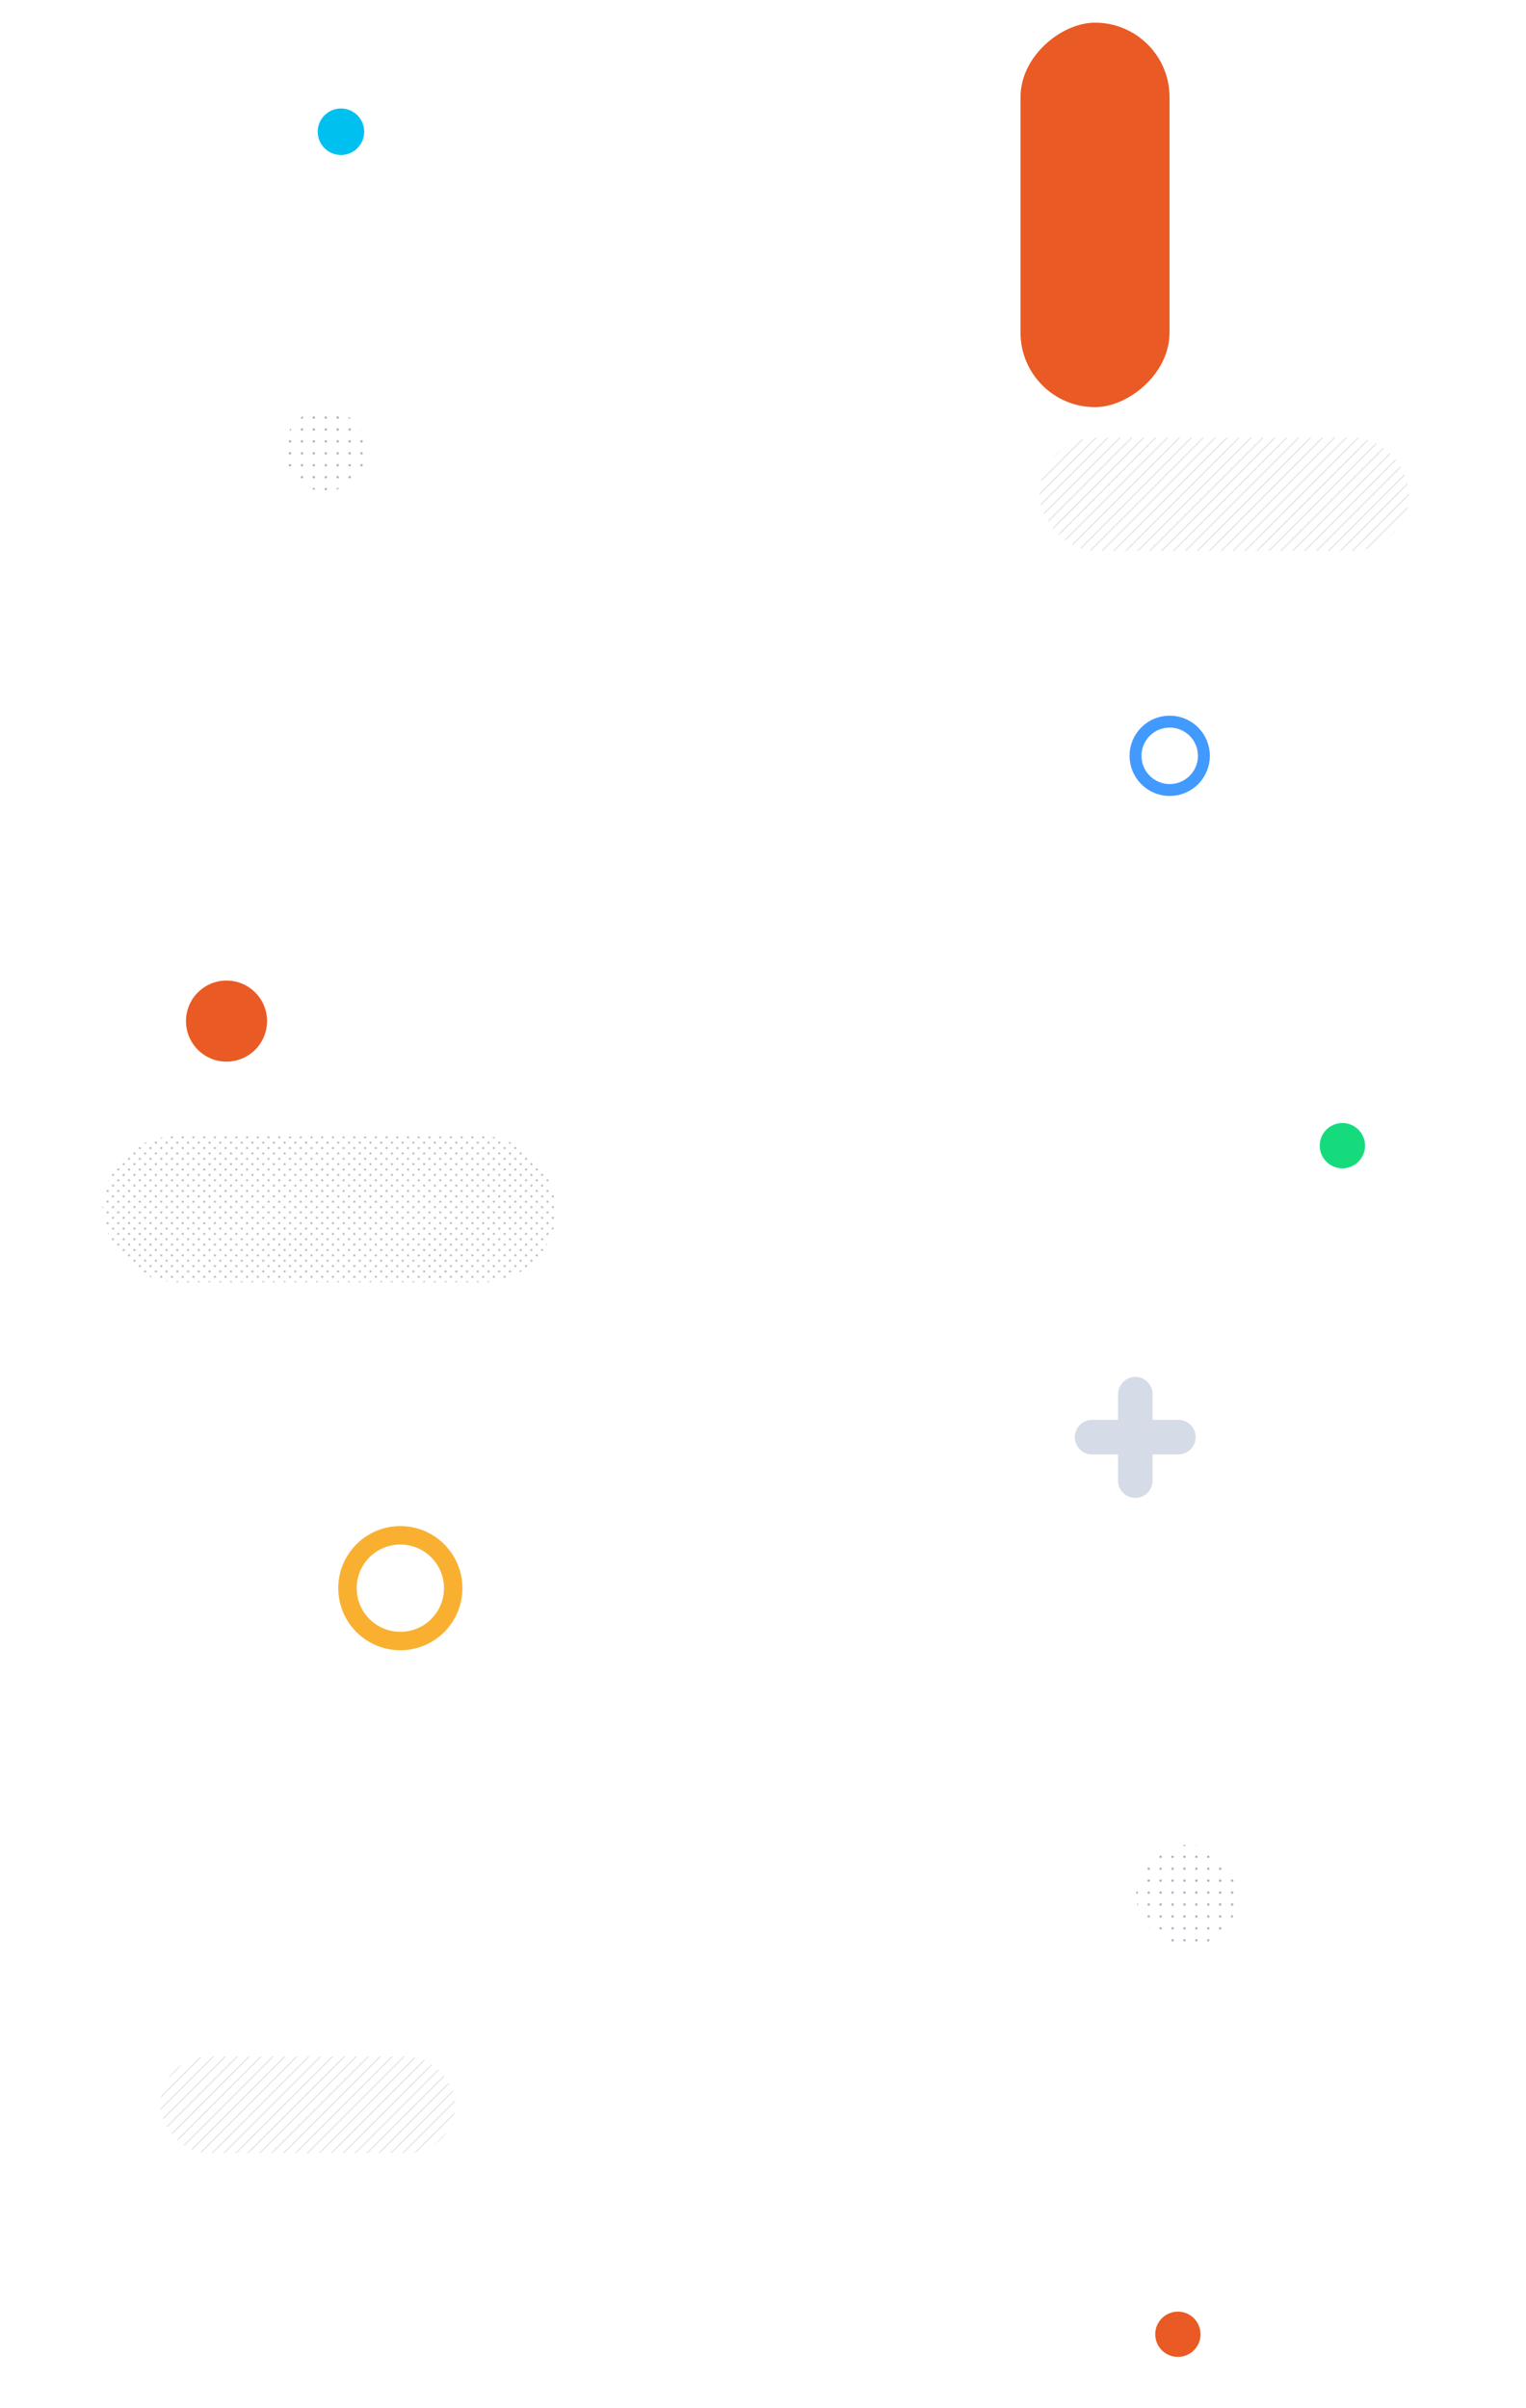 <svg xmlns="http://www.w3.org/2000/svg" xmlns:xlink="http://www.w3.org/1999/xlink" viewBox="0 0 2560 4040"><defs><style>.cls-1,.cls-12,.cls-15,.cls-4,.cls-5,.cls-7{fill:none;}.cls-2{fill:#001139;opacity:0.1;}.cls-3{opacity:0.13;}.cls-4,.cls-5,.cls-7{stroke:#001139;stroke-linecap:round;}.cls-12,.cls-15,.cls-4,.cls-5,.cls-7{stroke-miterlimit:10;}.cls-4,.cls-5{stroke-width:4px;}.cls-5{stroke-dasharray:0 20;}.cls-6{opacity:0.16;}.cls-7{stroke-width:1.4px;}.cls-8{isolation:isolate;}.cls-9{fill:#ea5a24;}.cls-10{fill:url(#pattern_C);}.cls-11{fill:url(#pattern_A);}.cls-12{stroke:#429aff;stroke-width:20px;}.cls-13{fill:#00c0f0;}.cls-14{fill:url(#Pattern_D);}.cls-15{stroke:#f9b031;stroke-width:30.92px;}.cls-16{fill:#d5dce8;}.cls-17,.cls-20{mix-blend-mode:multiply;}.cls-17{fill:url(#pattern_C-3);}.cls-18{fill:url(#pattern_A-3);}.cls-19{fill:#16db7d;}.cls-20{opacity:0.5;}</style><pattern id="pattern_C" data-name="pattern C" width="40" height="40" patternTransform="translate(37)" patternUnits="userSpaceOnUse" viewBox="0 0 40 40"><rect class="cls-1" width="40" height="40"/><g class="cls-6"><line class="cls-7" x1="32.72" y1="63.14" x2="71.93" y2="23.93"/></g><g class="cls-6"><line class="cls-7" x1="-7.28" y1="63.14" x2="31.93" y2="23.93"/><line class="cls-7" x1="3.72" y1="72.14" x2="42.93" y2="32.93"/></g><g class="cls-6"><line class="cls-7" x1="-36.28" y1="72.14" x2="2.93" y2="32.93"/></g><g class="cls-6"><line class="cls-7" x1="32.72" y1="23.14" x2="71.93" y2="-16.07"/></g><g class="cls-6"><line class="cls-7" x1="-7.28" y1="23.14" x2="31.93" y2="-16.07"/><line class="cls-7" x1="3.72" y1="32.14" x2="42.93" y2="-7.07"/></g><g class="cls-6"><line class="cls-7" x1="-36.28" y1="32.14" x2="2.93" y2="-7.07"/></g></pattern><pattern id="pattern_A" data-name="pattern A" width="40" height="40" patternTransform="translate(56.5 -39.5)" patternUnits="userSpaceOnUse" viewBox="0 0 40 40"><rect class="cls-1" width="40" height="40"/><g class="cls-3"><line class="cls-4" x1="10" y1="40" x2="10" y2="40"/><line class="cls-5" x1="30" y1="40" x2="100" y2="40"/></g><g class="cls-3"><line class="cls-5" x1="-10" y1="40" x2="60" y2="40"/></g><g class="cls-3"><line class="cls-5" x1="-50" y1="40" x2="20" y2="40"/><line class="cls-4" x1="30" y1="40" x2="30" y2="40"/></g><g class="cls-3"><line class="cls-4" x1="10" y1="20" x2="10" y2="20"/><line class="cls-5" x1="30" y1="20" x2="100" y2="20"/></g><g class="cls-3"><line class="cls-4" x1="10" x2="10"/><line class="cls-5" x1="30" x2="100"/></g><g class="cls-3"><line class="cls-4" x1="-30" y1="20" x2="-30" y2="20"/><line class="cls-5" x1="-10" y1="20" x2="60" y2="20"/><line class="cls-4" x1="70" y1="20" x2="70" y2="20"/></g><g class="cls-3"><line class="cls-4" x1="-30" x2="-30"/><line class="cls-5" x1="-10" x2="60"/><line class="cls-4" x1="70" x2="70"/></g><g class="cls-3"><line class="cls-5" x1="-50" y1="20" x2="20" y2="20"/><line class="cls-4" x1="30" y1="20" x2="30" y2="20"/></g><g class="cls-3"><line class="cls-5" x1="-50" x2="20"/><line class="cls-4" x1="30" x2="30"/></g></pattern><pattern id="Pattern_D" data-name="Pattern D" width="36" height="36" patternTransform="translate(1)" patternUnits="userSpaceOnUse" viewBox="0 0 36 36"><rect class="cls-1" width="36" height="36"/><path class="cls-2" d="M33.5,36h0a2,2,0,0,1,2-2h0a2,2,0,0,1,2,2h0a2,2,0,0,1-2,2h0A2,2,0,0,1,33.5,36Z"/><rect class="cls-2" x="34.5" y="35" width="2" height="2"/><path class="cls-2" d="M33.5,36h0a2,2,0,0,1,2-2h0a2,2,0,0,1,2,2h0a2,2,0,0,1-2,2h0A2,2,0,0,1,33.5,36Z"/><rect class="cls-2" x="34.5" y="35" width="2" height="2"/><path class="cls-2" d="M-2.5,36h0a2,2,0,0,1,2-2h0a2,2,0,0,1,2,2h0a2,2,0,0,1-2,2h0A2,2,0,0,1-2.5,36Z"/><rect class="cls-2" x="-1.5" y="35" width="2" height="2"/><path class="cls-2" d="M-2.5,36h0a2,2,0,0,1,2-2h0a2,2,0,0,1,2,2h0a2,2,0,0,1-2,2h0A2,2,0,0,1-2.5,36Z"/><rect class="cls-2" x="-1.5" y="35" width="2" height="2"/><path class="cls-2" d="M33.5,18h0a2,2,0,0,1,2-2h0a2,2,0,0,1,2,2h0a2,2,0,0,1-2,2h0A2,2,0,0,1,33.5,18Z"/><rect class="cls-2" x="34.5" y="17" width="2" height="2"/><path class="cls-2" d="M33.5,0h0a2,2,0,0,1,2-2h0a2,2,0,0,1,2,2h0a2,2,0,0,1-2,2h0A2,2,0,0,1,33.5,0Z"/><rect class="cls-2" x="34.5" y="-1" width="2" height="2"/><path class="cls-2" d="M33.5,18h0a2,2,0,0,1,2-2h0a2,2,0,0,1,2,2h0a2,2,0,0,1-2,2h0A2,2,0,0,1,33.5,18Z"/><rect class="cls-2" x="34.5" y="17" width="2" height="2"/><path class="cls-2" d="M33.5,0h0a2,2,0,0,1,2-2h0a2,2,0,0,1,2,2h0a2,2,0,0,1-2,2h0A2,2,0,0,1,33.5,0Z"/><rect class="cls-2" x="34.5" y="-1" width="2" height="2"/><path class="cls-2" d="M24.5,27h0a2,2,0,0,1,2-2h0a2,2,0,0,1,2,2h0a2,2,0,0,1-2,2h0A2,2,0,0,1,24.5,27Z"/><rect class="cls-2" x="25.5" y="26" width="2" height="2"/><path class="cls-2" d="M15.5,18h0a2,2,0,0,1,2-2h0a2,2,0,0,1,2,2h0a2,2,0,0,1-2,2h0A2,2,0,0,1,15.5,18Z"/><rect class="cls-2" x="16.5" y="17" width="2" height="2"/><path class="cls-2" d="M15.5,36h0a2,2,0,0,1,2-2h0a2,2,0,0,1,2,2h0a2,2,0,0,1-2,2h0A2,2,0,0,1,15.5,36Z"/><rect class="cls-2" x="16.5" y="35" width="2" height="2"/><path class="cls-2" d="M-2.5,18h0a2,2,0,0,1,2-2h0a2,2,0,0,1,2,2h0a2,2,0,0,1-2,2h0A2,2,0,0,1-2.5,18Z"/><rect class="cls-2" x="-1.5" y="17" width="2" height="2"/><path class="cls-2" d="M6.5,27h0a2,2,0,0,1,2-2h0a2,2,0,0,1,2,2h0a2,2,0,0,1-2,2h0A2,2,0,0,1,6.5,27Z"/><rect class="cls-2" x="7.5" y="26" width="2" height="2"/><path class="cls-2" d="M24.5,9h0a2,2,0,0,1,2-2h0a2,2,0,0,1,2,2h0a2,2,0,0,1-2,2h0A2,2,0,0,1,24.5,9Z"/><rect class="cls-2" x="25.5" y="8" width="2" height="2"/><path class="cls-2" d="M6.5,9h0a2,2,0,0,1,2-2h0a2,2,0,0,1,2,2h0a2,2,0,0,1-2,2h0A2,2,0,0,1,6.5,9Z"/><rect class="cls-2" x="7.5" y="8" width="2" height="2"/><path class="cls-2" d="M-2.5,0h0a2,2,0,0,1,2-2h0a2,2,0,0,1,2,2h0a2,2,0,0,1-2,2h0A2,2,0,0,1-2.5,0Z"/><rect class="cls-2" x="-1.5" y="-1" width="2" height="2"/><path class="cls-2" d="M24.5,27h0a2,2,0,0,1,2-2h0a2,2,0,0,1,2,2h0a2,2,0,0,1-2,2h0A2,2,0,0,1,24.5,27Z"/><rect class="cls-2" x="25.5" y="26" width="2" height="2"/><path class="cls-2" d="M15.5,18h0a2,2,0,0,1,2-2h0a2,2,0,0,1,2,2h0a2,2,0,0,1-2,2h0A2,2,0,0,1,15.5,18Z"/><rect class="cls-2" x="16.5" y="17" width="2" height="2"/><path class="cls-2" d="M15.5,36h0a2,2,0,0,1,2-2h0a2,2,0,0,1,2,2h0a2,2,0,0,1-2,2h0A2,2,0,0,1,15.5,36Z"/><rect class="cls-2" x="16.5" y="35" width="2" height="2"/><path class="cls-2" d="M-2.5,18h0a2,2,0,0,1,2-2h0a2,2,0,0,1,2,2h0a2,2,0,0,1-2,2h0A2,2,0,0,1-2.5,18Z"/><rect class="cls-2" x="-1.5" y="17" width="2" height="2"/><path class="cls-2" d="M6.5,27h0a2,2,0,0,1,2-2h0a2,2,0,0,1,2,2h0a2,2,0,0,1-2,2h0A2,2,0,0,1,6.5,27Z"/><rect class="cls-2" x="7.5" y="26" width="2" height="2"/><path class="cls-2" d="M24.5,9h0a2,2,0,0,1,2-2h0a2,2,0,0,1,2,2h0a2,2,0,0,1-2,2h0A2,2,0,0,1,24.5,9Z"/><rect class="cls-2" x="25.5" y="8" width="2" height="2"/><path class="cls-2" d="M6.5,9h0a2,2,0,0,1,2-2h0a2,2,0,0,1,2,2h0a2,2,0,0,1-2,2h0A2,2,0,0,1,6.5,9Z"/><rect class="cls-2" x="7.5" y="8" width="2" height="2"/><path class="cls-2" d="M-2.5,0h0a2,2,0,0,1,2-2h0a2,2,0,0,1,2,2h0a2,2,0,0,1-2,2h0A2,2,0,0,1-2.5,0Z"/><rect class="cls-2" x="-1.5" y="-1" width="2" height="2"/><path class="cls-2" d="M15.5,0h0a2,2,0,0,1,2-2h0a2,2,0,0,1,2,2h0a2,2,0,0,1-2,2h0A2,2,0,0,1,15.5,0Z"/><rect class="cls-2" x="16.5" y="-1" width="2" height="2"/><path class="cls-2" d="M15.5,0h0a2,2,0,0,1,2-2h0a2,2,0,0,1,2,2h0a2,2,0,0,1-2,2h0A2,2,0,0,1,15.5,0Z"/><rect class="cls-2" x="16.5" y="-1" width="2" height="2"/></pattern><pattern id="pattern_C-3" data-name="pattern C" width="40" height="40" patternTransform="translate(37 -285)" patternUnits="userSpaceOnUse" viewBox="0 0 40 40"><rect class="cls-1" width="40" height="40"/><g class="cls-6"><line class="cls-7" x1="32.72" y1="63.14" x2="71.93" y2="23.93"/></g><g class="cls-6"><line class="cls-7" x1="-7.28" y1="63.14" x2="31.93" y2="23.93"/><line class="cls-7" x1="3.72" y1="72.14" x2="42.93" y2="32.93"/></g><g class="cls-6"><line class="cls-7" x1="-36.28" y1="72.14" x2="2.93" y2="32.93"/></g><g class="cls-6"><line class="cls-7" x1="32.72" y1="23.14" x2="71.93" y2="-16.07"/></g><g class="cls-6"><line class="cls-7" x1="-7.28" y1="23.14" x2="31.93" y2="-16.07"/><line class="cls-7" x1="3.72" y1="32.14" x2="42.93" y2="-7.07"/></g><g class="cls-6"><line class="cls-7" x1="-36.28" y1="32.14" x2="2.93" y2="-7.07"/></g></pattern><pattern id="pattern_A-3" data-name="pattern A" width="40" height="40" patternTransform="translate(37 -285)" patternUnits="userSpaceOnUse" viewBox="0 0 40 40"><rect class="cls-1" width="40" height="40"/><g class="cls-3"><line class="cls-4" x1="10" y1="40" x2="10" y2="40"/><line class="cls-5" x1="30" y1="40" x2="100" y2="40"/></g><g class="cls-3"><line class="cls-5" x1="-10" y1="40" x2="60" y2="40"/></g><g class="cls-3"><line class="cls-5" x1="-50" y1="40" x2="20" y2="40"/><line class="cls-4" x1="30" y1="40" x2="30" y2="40"/></g><g class="cls-3"><line class="cls-4" x1="10" y1="20" x2="10" y2="20"/><line class="cls-5" x1="30" y1="20" x2="100" y2="20"/></g><g class="cls-3"><line class="cls-4" x1="10" x2="10"/><line class="cls-5" x1="30" x2="100"/></g><g class="cls-3"><line class="cls-4" x1="-30" y1="20" x2="-30" y2="20"/><line class="cls-5" x1="-10" y1="20" x2="60" y2="20"/><line class="cls-4" x1="70" y1="20" x2="70" y2="20"/></g><g class="cls-3"><line class="cls-4" x1="-30" x2="-30"/><line class="cls-5" x1="-10" x2="60"/><line class="cls-4" x1="70" x2="70"/></g><g class="cls-3"><line class="cls-5" x1="-50" y1="20" x2="20" y2="20"/><line class="cls-4" x1="30" y1="20" x2="30" y2="20"/></g><g class="cls-3"><line class="cls-5" x1="-50" x2="20"/><line class="cls-4" x1="30" x2="30"/></g></pattern></defs><g class="cls-8"><g id="_4_piani" data-name="4 piani"><rect class="cls-9" x="1514.5" y="235.5" width="645" height="250" rx="125" transform="translate(1476.5 2197.5) rotate(-90)"/><rect class="cls-10" x="1744" y="734" width="620" height="190" rx="95"/><circle class="cls-11" cx="545.5" cy="755.5" r="68.5"/><circle class="cls-12" cx="1962.28" cy="1267.97" r="57.37"/><circle class="cls-13" cx="572" cy="221" r="39"/></g><g id="_5_dettagli_piani" data-name="5 dettagli piani"><rect class="cls-14" x="172" y="1906" width="761" height="245" rx="122.5"/><circle class="cls-15" cx="671.6" cy="2664.32" r="88.68"/><path class="cls-16" d="M1976.9,2382h-43.23v-42.4c0-16.46-13-29.79-29-29.79h-.06c-16,0-29,13.33-29,29.79V2382h-43.48a29,29,0,0,0-29,29v.06a29,29,0,0,0,29,29h43.48v43.83a29,29,0,0,0,58,0V2440h43.23a29,29,0,0,0,29-29V2411A29,29,0,0,0,1976.9,2382Z"/><circle class="cls-9" cx="380" cy="1713" r="68"/></g><g id="_5_servizi" data-name="5 servizi"><rect class="cls-17" x="269.18" y="3450" width="494.69" height="162" rx="81"/><rect class="cls-18" x="1906" y="3095" width="170" height="170" rx="85"/><circle class="cls-9" cx="1976" cy="3916" r="38"/><circle class="cls-19" cx="2252" cy="1922" r="38"/></g></g></svg>